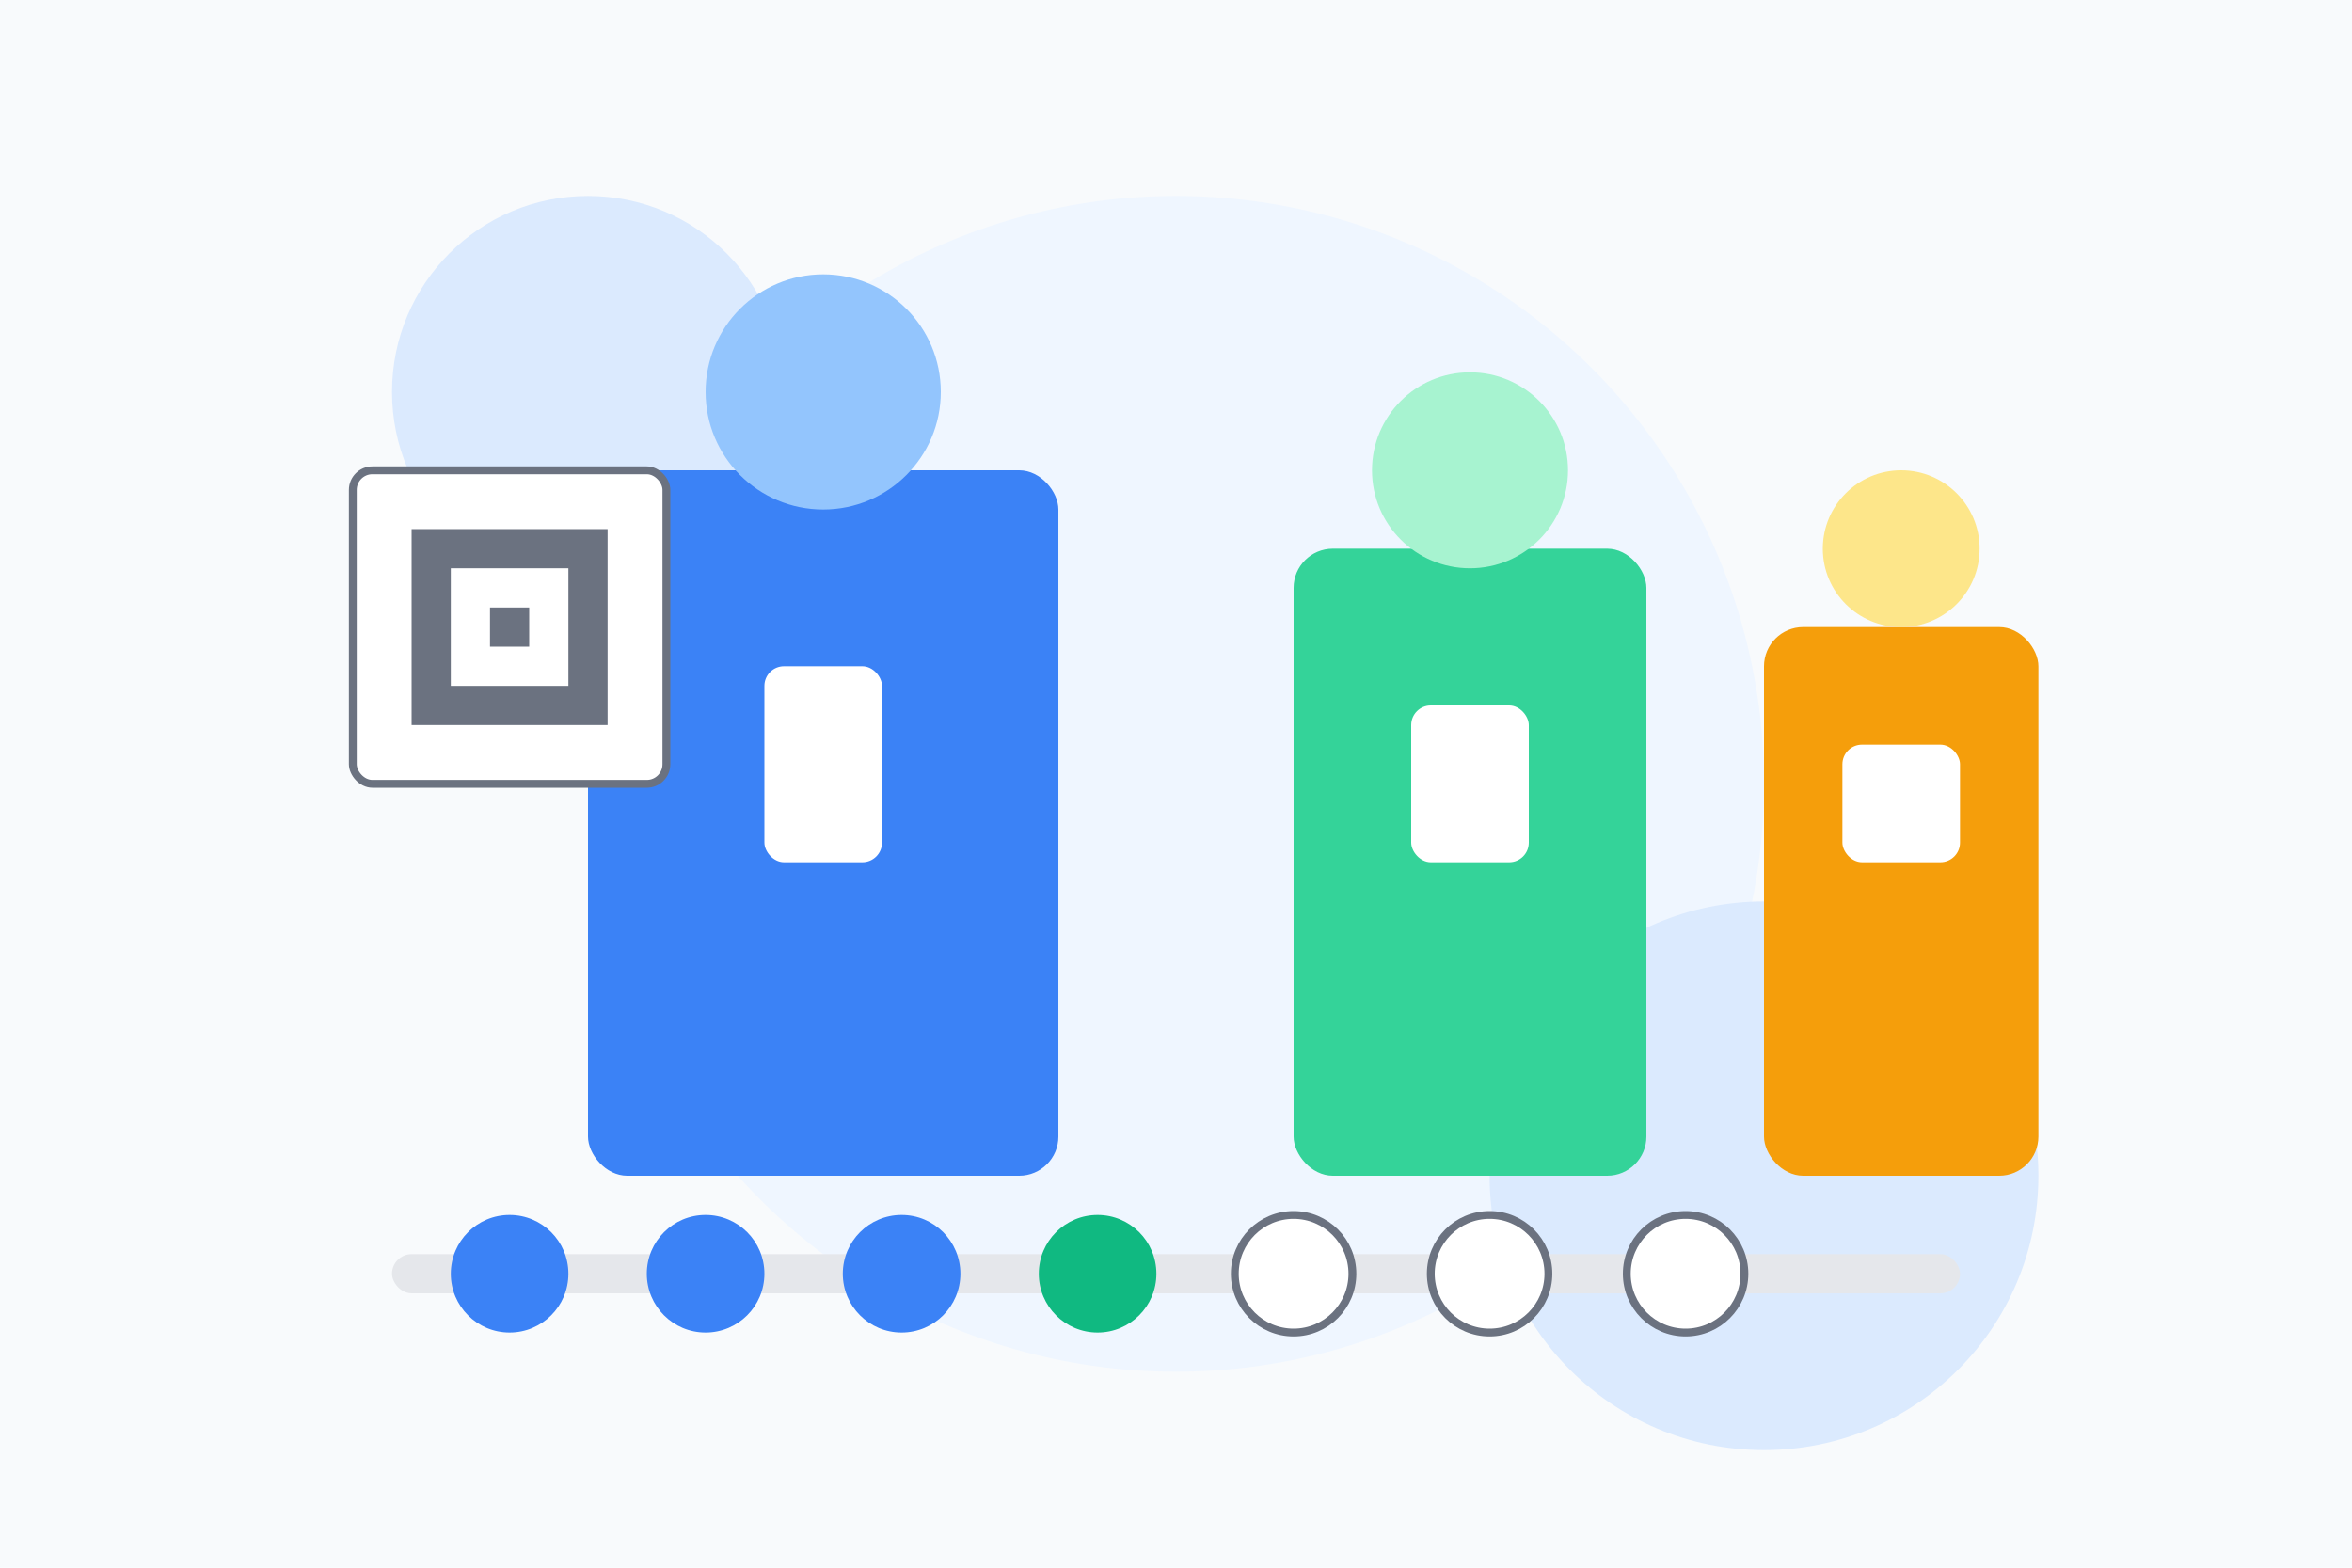 <svg width="600" height="400" viewBox="0 0 600 400" fill="none" xmlns="http://www.w3.org/2000/svg">
  <rect width="600" height="400" fill="#F8FAFC"/>
  
  <!-- Background elements -->
  <circle cx="300" cy="200" r="150" fill="#EFF6FF"/>
  <circle cx="150" cy="100" r="50" fill="#DBEAFE"/>
  <circle cx="450" cy="300" r="70" fill="#DBEAFE"/>
  
  <!-- Teacher figure -->
  <rect x="150" y="120" width="120" height="180" rx="10" fill="#3B82F6"/>
  <circle cx="210" cy="100" r="30" fill="#93C5FD"/>
  <rect x="195" y="170" width="30" height="50" rx="5" fill="#FFFFFF"/>
  
  <!-- Student figures -->
  <rect x="330" y="140" width="90" height="160" rx="10" fill="#34D399"/>
  <circle cx="375" cy="120" r="25" fill="#A7F3D0"/>
  <rect x="360" y="180" width="30" height="40" rx="5" fill="#FFFFFF"/>
  
  <rect x="450" y="160" width="70" height="140" rx="10" fill="#F59E0B"/>
  <circle cx="485" cy="140" r="20" fill="#FDE68A"/>
  <rect x="470" y="190" width="30" height="30" rx="5" fill="#FFFFFF"/>
  
  <!-- Queue representation -->
  <rect x="100" y="320" width="400" height="10" rx="5" fill="#E5E7EB"/>
  <circle cx="130" cy="325" r="15" fill="#3B82F6"/>
  <circle cx="180" cy="325" r="15" fill="#3B82F6"/>
  <circle cx="230" cy="325" r="15" fill="#3B82F6"/>
  <circle cx="280" cy="325" r="15" fill="#10B981"/>
  <circle cx="330" cy="325" r="15" fill="#FFFFFF" stroke="#6B7280" stroke-width="2"/>
  <circle cx="380" cy="325" r="15" fill="#FFFFFF" stroke="#6B7280" stroke-width="2"/>
  <circle cx="430" cy="325" r="15" fill="#FFFFFF" stroke="#6B7280" stroke-width="2"/>
  
  <!-- QR code representation -->
  <rect x="90" y="120" width="80" height="80" rx="5" fill="#FFFFFF" stroke="#6B7280" stroke-width="2"/>
  <rect x="105" y="135" width="50" height="50" fill="#6B7280"/>
  <rect x="115" y="145" width="30" height="30" fill="#FFFFFF"/>
  <rect x="125" y="155" width="10" height="10" fill="#6B7280"/>
</svg> 